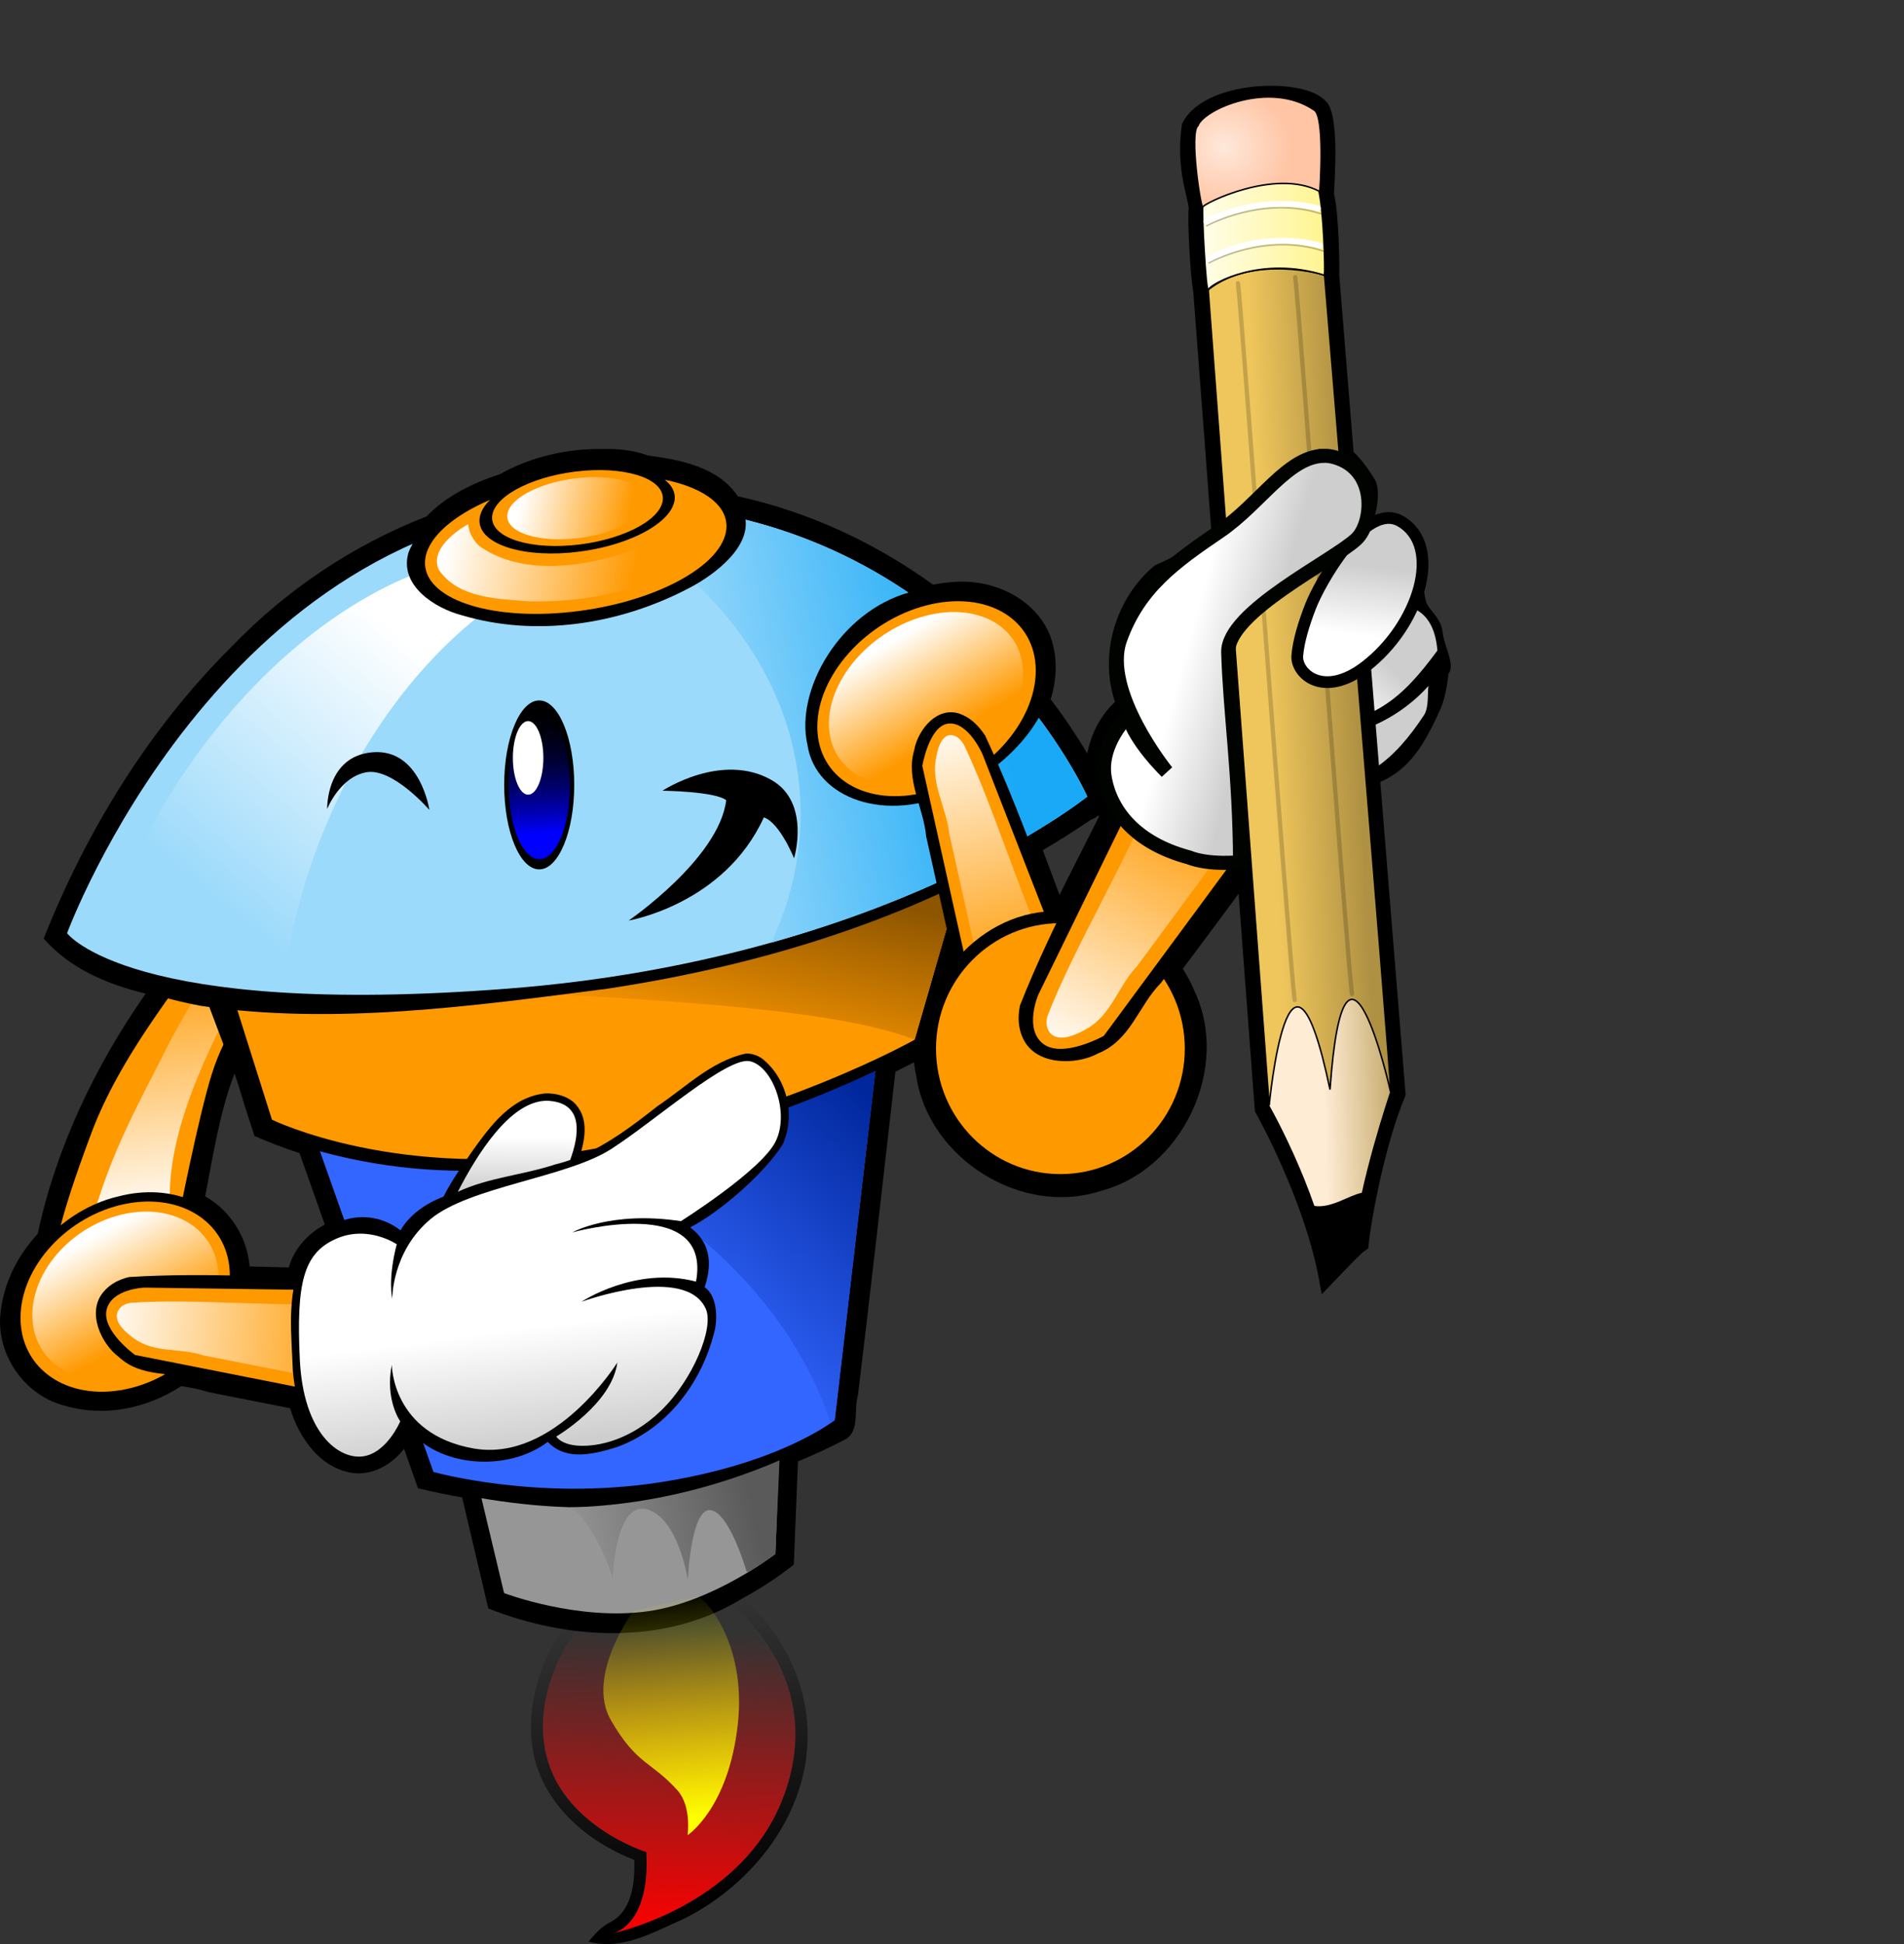 <?xml version="1.0" encoding="UTF-8"?>
<svg version="1.1" viewBox="0 0 811.27 828.17" xmlns="http://www.w3.org/2000/svg" xmlns:xlink="http://www.w3.org/1999/xlink">
<rect x="0" y="0" width="811.27" height="828.17" fill="#333333" stroke="none"/>
<defs>
<linearGradient id="b">
<stop stop-color="#f90" offset="0"/>
<stop stop-color="#fff" offset="1"/>
</linearGradient>
<linearGradient id="a">
<stop stop-color="#fff" offset="0"/>
<stop stop-color="#cecece" offset="1"/>
</linearGradient>
<linearGradient id="ac" x1="356.41" x2="288.22" y1="104.42" y2="102.45" gradientTransform="matrix(1.19 .11 -.219 1.284 -112.78 174.45)" gradientUnits="userSpaceOnUse" xlink:href="#b"/>
<linearGradient id="ab" x1="312.95" x2="312.7" y1="647.02" y2="675.95" gradientTransform="matrix(.838 0 0 .788 -24.875 75.668)" gradientUnits="userSpaceOnUse" xlink:href="#a"/>
<linearGradient id="aa" x1="304.07" x2="312.55" y1="752.35" y2="815.21" gradientTransform="matrix(.838 0 0 .788 -24.875 75.668)" gradientUnits="userSpaceOnUse" xlink:href="#a"/>
<linearGradient id="z" x1="532.61" x2="462.28" y1="515.02" y2="446.08" gradientTransform="matrix(.872 -.863 .699 1.077 -654.24 579.89)" gradientUnits="userSpaceOnUse" xlink:href="#b"/>
<linearGradient id="y" x1="556.7" x2="573.75" y1="527.65" y2="514.08" gradientTransform="translate(14.664 -97.022)" gradientUnits="userSpaceOnUse" xlink:href="#a"/>
<linearGradient id="x" x1="569.03" x2="588.84" y1="494.54" y2="472.4" gradientTransform="translate(10.289 -97.678)" gradientUnits="userSpaceOnUse" xlink:href="#a"/>
<linearGradient id="u" x1="495.97" x2="543.7" y1="498.72" y2="527.65" gradientTransform="translate(24.664 -103.93)" gradientUnits="userSpaceOnUse" xlink:href="#a"/>
<linearGradient id="s" x1="532.61" x2="462.28" y1="515.02" y2="446.08" gradientTransform="matrix(-.473 -1.301 1.455 -.21 33.672 1245.3)" gradientUnits="userSpaceOnUse" xlink:href="#b"/>
<linearGradient id="r" x1="532.61" x2="462.28" y1="515.02" y2="446.08" gradientTransform="matrix(1.073 .6 -.622 1.03 201.35 -330.18)" gradientUnits="userSpaceOnUse" xlink:href="#b"/>
<linearGradient id="q" x1="181.87" x2="240.02" y1="532.23" y2="436.26" gradientTransform="matrix(1.094 .086 -.165 1.21 -5.823 -180.8)" gradientUnits="userSpaceOnUse">
<stop stop-color="#9cdafb" offset="0"/>
<stop stop-color="#fff" offset="1"/>
</linearGradient>
<linearGradient id="p" x1="363.66" x2="475.7" y1="474.68" y2="435.28" gradientTransform="matrix(1.094 .086 -.165 1.21 -5.823 -180.8)" gradientUnits="userSpaceOnUse">
<stop stop-color="#9cdafb" offset="0"/>
<stop stop-color="#1aa9f6" offset="1"/>
</linearGradient>
<linearGradient id="o" x1="375.05" x2="385.19" y1="587.94" y2="521.77" gradientTransform="matrix(1.085 .07 -.171 1.141 12.689 -149.21)" gradientUnits="userSpaceOnUse">
<stop stop-color="#f90" offset="0"/>
<stop stop-color="#8d5500" offset="1"/>
</linearGradient>
<linearGradient id="n" x1="362.79" x2="438.37" y1="690.61" y2="604.74" gradientTransform="matrix(1.119 .052 -.054 1.08 -76.751 -114.66)" gradientUnits="userSpaceOnUse">
<stop stop-color="#36f" offset="0"/>
<stop stop-color="#00279c" offset="1"/>
</linearGradient>
<linearGradient id="m" x1="215.19" x2="283.83" y1="649.58" y2="649.58" gradientTransform="matrix(-.374 1.7 -1.308 .172 1031.2 27.698)" gradientUnits="userSpaceOnUse" xlink:href="#b"/>
<linearGradient id="l" x1="402.37" x2="384.41" y1="915.92" y2="806.28" gradientTransform="matrix(.924 .049 -.075 .877 12.16 52.255)" gradientUnits="userSpaceOnUse">
<stop stop-color="#ff0" offset="0"/>
<stop stop-color="#ff0" stop-opacity="0" offset="1"/>
</linearGradient>
<linearGradient id="k" x1="397.67" x2="366.45" y1="972.9" y2="816.83" gradientTransform="matrix(.851 .045 -.069 .808 36.688 110.66)" gradientUnits="userSpaceOnUse">
<stop offset="0"/>
<stop stop-opacity="0" offset="1"/>
</linearGradient>
<linearGradient id="j" x1="377.17" x2="372.08" y1="987.52" y2="827.17" gradientTransform="matrix(.851 .045 -.069 .808 36.688 110.66)" gradientUnits="userSpaceOnUse">
<stop stop-color="#f00" offset="0"/>
<stop stop-color="#f00" stop-opacity="0" offset="1"/>
</linearGradient>
<linearGradient id="i" x1="343.07" x2="419.03" y1="796.06" y2="771.06" gradientTransform="matrix(1.004 .088 -.061 1.136 -34.757 -170.53)" gradientUnits="userSpaceOnUse">
<stop stop-color="#969696" offset="0"/>
<stop stop-color="#5a5a5a" offset="1"/>
</linearGradient>
<linearGradient id="c" x1="475.32" x2="457.72" y1="482.37" y2="436.65" gradientUnits="userSpaceOnUse" xlink:href="#b"/>
<linearGradient id="h" x1="365.11" x2="313.37" y1="127.82" y2="126.45" gradientUnits="userSpaceOnUse" xlink:href="#b"/>
<linearGradient id="g" x1="289.55" x2="287.07" y1="526.78" y2="466.31" gradientUnits="userSpaceOnUse">
<stop stop-color="#00f" offset="0"/>
<stop stop-opacity="0" offset="1"/>
</linearGradient>
<linearGradient id="w" x1="569.03" x2="588.84" y1="494.54" y2="472.4" gradientTransform="rotate(-34.673 385.17 390.28)" gradientUnits="userSpaceOnUse" xlink:href="#a"/>
<linearGradient id="v" x1="569.03" x2="588.84" y1="494.54" y2="472.4" gradientTransform="rotate(-34.673 385.17 390.28)" gradientUnits="userSpaceOnUse" xlink:href="#a"/>
<linearGradient id="ad" x1="1151.5" x2="1136.3" y1="911.72" y2="813.42" gradientTransform="matrix(.074 -.457 .505 .082 38.342 657.86)" gradientUnits="userSpaceOnUse">
<stop stop-color="#fff48f" offset="0"/>
<stop stop-color="#fffde5" offset="1"/>
</linearGradient>
<radialGradient id="d" cx="1216.2" cy="821.33" r="56.314" gradientTransform="matrix(.075 -.461 .5 .081 38.342 657.86)" gradientUnits="userSpaceOnUse">
<stop stop-color="#ffe8da" offset="0"/>
<stop stop-color="#ffc5a5" offset="1"/>
</radialGradient>
<linearGradient id="f" x1="426.94" x2="483.34" y1="1591.2" y2="1690.1" gradientTransform="matrix(.127 -.786 .293 .048 38.342 657.86)" gradientUnits="userSpaceOnUse">
<stop stop-color="#efc65c" offset="0"/>
<stop stop-color="#af9143" offset="1"/>
</linearGradient>
<linearGradient id="e" x1="239.51" x2="289.34" y1="1633" y2="1742.4" gradientTransform="matrix(.118 -.73 .316 .051 38.342 657.86)" gradientUnits="userSpaceOnUse">
<stop stop-color="#ffecd5" offset="0"/>
<stop stop-color="#af9143" offset="1"/>
</linearGradient>
<linearGradient id="t" x1="494.58" x2="526.7" y1="499.07" y2="507.86" gradientTransform="translate(24.664 -103.93)" gradientUnits="userSpaceOnUse" xlink:href="#a"/>
</defs>
<g transform="translate(-18.609 -101.09)">
<path d="m510.66 341.94c-16.539 13.666-23.88 37.627-16.969 58.188-6.139 5.714-10.262 13.621-11.812 21.969-4.742-7.995-9.949-15.708-15.594-23.094 2.755-8.922 3.09-18.39-0.344-27.438-6.477-15.659-24.16-23.809-40.656-22.562-3.065 0.176-6.109 0.572-9.125 1.156-24.834-17.963-53.099-31.049-83.188-37.656-8.179-12.374-24.431-15.58-38.156-17.344-6.066-2.231-12.601-2.962-19.062-2.812-15.352-0.234-30.776 3.254-44.094 10.719-11.131 3.603-23.059 9.301-31.25 18-31.266 12.137-59.865 31.327-83.062 55.438-35.276 35.054-61.802 78.311-80.125 124.41 11.295 12.926 26.995 19.409 43.438 23.469-21.525 30.839-38.107 65.537-46 102.34-9.178 9.908-15.266 22.494-16.031 36.25-0.513 16.948 11.426 33.09 28 37.062 16.84 4.848 34.724 0.924 49.188-8.438 3.896 0.554 7.745 1.249 11.406 2.5 11.673 2.279 23.338 4.578 35 6.906 3.985 13.233 13.649 26.659 28.344 27.75 8.058 0.262 15.352-4.279 20.219-10.469 1.966 5.594 3.945 11.185 5.906 16.781 6.217 1.536 12.491 2.83 18.812 3.906 3.74 15.763 7.45 31.542 11.156 47.312 34.159 13.621 75.468 15.757 107.69-3.938 7.877-4.287 15.507-9.139 22.5-14.75 0.555-14.647 1.136-29.292 1.75-43.938 6.983-2.866 13.842-6.048 20.531-9.562 5.913-3.878 3.176-12.565 5.031-18.562 5.572-45.926 10.71-91.912 15.969-137.88 2.648-1.306 5.285-2.64 7.906-4 0.219 1.993 0.551 3.985 1 5.969 5.235 34.934 44.769 59.822 78.469 48.844 34.782-9.004 55.436-52.228 40.156-84.969-1.383-3.393-3.11-6.625-5.094-9.688 9.495-12.758 19.087-25.418 28.375-38.344 2.198-0.382 4.364-0.88 6.5-1.5 15.673-5.028 29.313-19.01 30.562-35.719 25.563-1.735 34.56-13.037 44.471-35.38 2.494-5.699 3.301-14.735 3.301-14.735 3.024-3.873-1.809-11.385-2.517-17.883-0.675-6.194-6.165-9.372-7.113-13.128-2.128-8.432 0.576-14.227-0.56-21.251-4.891-8.484-31.591 32.276-53.36 27.355-13.276-3.001 21.668-20.807 25.557-27.297 9.735-16.245 8.421-27.558 6.777-30.276-29.306-48.471-47.063 17.136-93.899 36.281zm-24.062 106.5c0.102 0.157 0.208 0.313 0.312 0.469-5.564 11.146-11.313 22.237-16.844 33.406-2.371-6.347-4.742-12.689-7.125-19.031 6.921-4.109 13.729-8.42 20.406-12.938 1.245-0.436 2.322-1.09 3.25-1.906zm-368 109.75c2.702 8.986 5.472 17.95 8.469 26.844 6.275 2.743 12.671 5.161 19.156 7.281 3.602 10.143 7.182 20.293 10.781 30.438-7.24 3.882-13.06 10.235-15.375 18.281-5.551-0.139-11.105-0.308-16.656-0.438-1-12.262-8.137-23.81-18.938-29.844 3.421-17.767 6.172-35.84 12.562-52.562z"/>
<path d="m352.04 713.05c-41.205 23.336-89.932 26.711-134.98 15.2 4.341 18.359 8.698 36.714 13.014 55.079 32.342 11.95 69.283 14.546 99.921-3.228 8.052-4.158 15.631-8.893 22.923-14.495 0.698-18.056 1.4-36.11 2.182-54.16-1.02 0.535-2.039 1.069-3.059 1.604z"/>
<path d="m350.49 723.46c-39.226 21.285-82.429 23.326-126.74 15.875l9.636 40.405s31.567 12.064 61.689 7.689c27.697-4.022 53.907-24.366 53.907-24.366z" fill="#969696"/>
<path d="m350.74 723.21c-28.149 12.122-58.62 19.259-89.059 20.027 2.085 1.555 3.853 3.131 5.136 4.729 8.44 10.52 12.854 25.391 12.854 25.391s1.041-32.912 14.536-29.284c13.495 3.628 17.483 30.058 17.483 30.058s1.268-30.447 9.516-29.724c8.248 0.723 15.515 26.213 15.515 26.213l0.879 0.077c7.005-4.262 11.382-7.631 11.382-7.631z" fill="url(#i)"/>
<path d="m250.83 846.4c6.101 32.289 43.143 43.684 43.143 43.684 1.766 32.468-15.068 34.852-15.068 34.852s55.169-11.205 73.146-57.376c17.977-46.171-12.862-77.112-26.107-86.422-13.245-9.31-26.367-12.467-26.367-12.467l-28.495 17.541s-26.354 27.9-20.253 60.188z" fill="url(#j)"/>
<path d="m299.44 763.66c-0.46-0.016-0.896 0.027-1.323 0.158-13.617 9.594-31.23 15.497-39.457 30.484-13.213 19.702-19.095 46.004-7.999 67.146 7.803 14.888 22.244 25.716 38.243 32.003 0.176 9.549-0.752 22.171-11.176 26.992-3.424 1.927-5.881 4.868-8.36 7.771 14.37 3.984 28.082-4.246 40.793-9.799 29.849-15.013 52.431-44.926 52.544-77.379 0.501-33.724-23.763-65.047-57.08-75.627-1.942-0.444-4.19-1.677-6.185-1.749zm0.135 5.002s13.112 3.172 26.357 12.482c13.245 9.31 44.095 40.259 26.117 86.43-16.734 42.978-65.645 55.635-72.337 57.184 3.305-0.956 15.797-6.449 14.262-34.663 0 0-37.051-11.41-43.152-43.699-6.101-32.289 20.261-60.181 20.261-60.181z" fill="url(#k)"/>
<path d="m288.55 787.32s-20.645 27.6-9.607 46.651c11.038 19.051 17.113 17.363 28.303 29.781 6.103 6.772 4.343 19.117 4.343 19.117s17.38-11.311 21.374-47.138-15.019-54.857-17.391-54.538c-2.372 0.319-27.021 6.127-27.021 6.127z" fill="url(#l)"/>
<path d="m133.62 517.96c4.723-15.201-0.308-31.28-13.438-27.382-11.124 1.279-22.231 13.549-29.298 26.446-20.525 27.676-38.382 59.339-47.313 92.194-3.571 10.495-6.705 21.387-6.672 31.267 20.397-4.056 40.784-8.058 61.166-12.025 7.063-28.456 8.816-57.854 22.931-85.931 4.938-7.771 11.184-15.556 12.625-24.57z"/>
<path d="m94.169 622.71s8.916-45.915 14.787-64.378c5.872-18.462 15.483-29.162 15.483-29.162s7.141-13.912 4.803-25.987c-2.338-12.075-22.23-4.149-28.37 7.273-6.14 11.422-30.733 39.734-43.323 73.303-15.097 40.255-14.948 49.063-14.948 49.063z" fill="#f90"/>
<path d="m123.61 517.78c2.525-8.275 2.597-13.819-4.648-13.211-5.811 0.487-23.975 32.066-30.113 44.458-9.016 18.201-23.572 43.343-31.324 73.448 7.151-1.661 31.263-4.541 33.506-8.826-1.577-34.145 21.545-75.616 32.579-95.869z" fill="url(#m)"/>
<path d="m394.75 538.87c-45.78 22.465-95.402 38.269-146.49 44.657-35.207 3.553-71.025 0.407-104.56-10.389 18.705 52.842 37.415 105.68 56.056 158.54 56.76 14.304 127.14 6.647 178.54-21.649 5.067-39.589 14.442-123.77 20.165-172.98-1.238 0.607-2.476 1.214-3.715 1.821z"/>
<path d="m393.08 544.58c-30.347 14.934-62.626 26.027-95.646 34.169-47.479 12.991-99.284 14.612-146.68 0.971l52.521 148.42s44.127 12.447 96.059 4.482c51.931-7.965 74.944-26.577 74.944-26.577z" fill="#36f"/>
<path d="m393.08 544.58c-30.347 14.934-62.626 26.027-95.646 34.169-17.051 4.666-34.668 7.841-52.431 9.394 62.376 21.956 109.79 66.028 127.56 119.14 1.093-0.763 1.709-1.24 1.709-1.24z" fill="url(#n)"/>
<path d="m432.15 464.61c-95.065 41.893-197.51 52.643-295.88 47.19-9.673-0.74-26.549-1.59-36.076-3.057 7.5 22.428 19.297 50.929 26.854 73.331 62.51 25.346 117.01 19.92 175.43 6.391 37.575-8.701 74.494-22.738 109.42-41.414 8.054-28.061 16.126-56.118 24.268-84.159-1.341 0.573-2.681 1.146-4.021 1.719z"/>
<path d="m429.5 470.52c-75.94 33.231-157.98 45.727-237.41 47.272-25.917 0.011-52.467 0.103-77.882-3.897l20.276 64.187s54.567 26.734 135.19 12.764c80.627-13.97 138.65-46.835 138.65-46.835z" fill="#f90"/>
<path d="m429.5 470.52c-75.94 33.231-157.98 45.727-237.41 47.272-9.843 4e-3 -19.778 3e-3 -29.707-0.198-2.176 0.782-4.333 1.569-6.55 2.383 126.56 5.754 213.55 9.098 252.51 23.963z" fill="url(#o)"/>
<path d="m293.47 311.13c-54.522-4.282-112.36 13.816-157.07 53.239-41.546 35.438-73.512 83.49-94.491 135.66 16.27 17.297 40 25.357 62.093 29.528 56.801 8.34 115.8 0.185 173.61-7.316 70.056-10.639 140.94-32.692 202.79-75.041 7.581-3.109 7.425-8.079 3.121-13.631-38.307-72.561-111.29-118.96-190.06-122.44z"/>
<path d="m47.193 498.64s65.079-177 220.98-182.87 213.71 124.65 213.71 124.65-85.597 69.302-246.85 81.824c-161.26 12.522-187.83-23.603-187.83-23.603z" fill="#9cdafb"/>
<path d="m296.26 316.2c-8.987-0.633-18.33-0.815-28.073-0.448-1.667 0.063-3.332 0.157-4.978 0.258 64.059 27.864 103.97 85.585 95.358 148.64-1.814 13.287-5.685 26.014-11.303 37.98 88.438-24.815 134.61-62.188 134.61-62.188s-50.806-114.73-185.62-124.24z" fill="url(#p)"/>
<path d="m249.03 336.57c-72.789-5.721-155.28 68.054-187.23 166.1 20.085 10.662 43.851 12.793 66.467 15.428 3.69 0.292 7.391 0.571 11.09 0.795 0.464-3.315 1.008-6.653 1.607-10.002 14.769-82.52 66.348-149.4 124.76-169.52-5.322-1.407-10.893-2.347-16.692-2.802z" fill="url(#q)"/>
<path d="m405.99 353.47c-29.32 8.126-48.684 41.417-43.358 64.805 3.517 23.488 34.182 33.459 62.088 20.025 28.231-12.05 49.651-41.368 40.219-62.285-6.647-16.947-36-29.611-58.948-22.545z"/>
<circle transform="matrix(1.36 -.349 0 1.162 -229.38 25.602)" cx="472.63" cy="463.06" r="34.219" fill="#f90"/>
<circle transform="matrix(1.209 -.31 0 1.033 -158.24 66.9)" cx="472.63" cy="463.06" r="34.219" fill="url(#c)"/>
<path d="m428.74 405.63c-10.269-4.689-19.068 6.228-20.594 15.019-3.765 12.495 3.984 24.498 5.119 36.888 4.841 21.686 9.682 43.292 14.404 64.936 13.334 6.964 29.371 16.884 44.861 10.575 6.815-2.914 11.488-12.008 6.032-18.081-13.714-33.381-24.961-67.827-40.185-100.5-2.387-3.651-5.501-6.995-9.638-8.838z"/>
<path d="m437.25 422.41 38.981 100.14s-3.619 9.291-15.94 7.795c-12.322-1.496-28.201-10.9-28.201-10.9l-20.491-92.06s2.878-17.365 11.273-18.065c8.395-0.701 14.378 13.09 14.378 13.09z" fill="#f90"/>
<path d="m424.63 414.36c-5.243-1.167-6.798 7.127-7.361 10.703-1.671 10.62 4.717 20.677 5.821 31.235 4.465 20.011 8.931 40.023 13.396 60.034 9.805 4.473 23.085 10.386 34.041 5.18-18.442-42.048-27.91-74.756-40.745-102.25-0.975-2.089-2.748-4.372-5.152-4.907z" fill="url(#r)"/>
<path d="m467.35 489.24c-33.397 0.807-60.743 34.407-54.677 67.698 4.005 32.801 38.935 56.795 70.723 48.363 32.157-6.459 53.248-43.57 42.504-74.955-7.571-25.085-32.41-42.686-58.55-41.106z"/>
<circle transform="matrix(1.549 0 0 1.562 -261.67 -175.49)" cx="472.63" cy="463.06" r="34.219" fill="#f90"/>
<circle transform="matrix(1.377 0 0 1.389 -180.64 -95.401)" cx="472.63" cy="463.06" r="34.219" fill="url(#c)"/>
<path d="m454.52 543.5c5.437 11.72 22.886 11.31 31.82 6.411 14.166-5.651 17.313-20.419 26.879-30.024 14.116-19.156 28.163-38.255 42.353-57.284-6.31-15.831-12.576-35.952-32.24-44.265-8.769-3.561-20.858-1.036-21.038 7.697-15.965 34.632-35.111 67.983-49.078 103.36-0.93 4.517-0.927 9.416 1.303 14.105z"/>
<path d="m461.05 524.77 49.878-102.12s11.288-3.529 21.349 7.643c10.061 11.172 16.625 30.802 16.625 30.802l-59.98 81.269s-17.521 9.788-25.849 3.381c-8.328-6.407-2.024-20.976-2.024-20.976z" fill="#f90"/>
<path d="m465.78 540.77c3.827 5.125 12.362 0.598 15.942-1.442 10.633-6.059 13.366-18.348 21.393-26.644 13.028-17.675 26.055-35.35 39.083-53.025-5.195-11.187-12.356-26.239-26.899-31.598-19.035 44.583-38.331 75.256-50.059 105.04-0.891 2.264-1.214 5.318 0.54 7.668z" fill="url(#s)"/>
<path d="m570.88 376.29c-6.68 4.509-12.746 9.331-16.656 14.094-4.818 5.868-1.438 21.446 21.062 20.375 28.719-1.368 40.78-12.181 55.78-32.538-3.131-37.699-48.079-10.227-60.186-1.931z" fill="url(#x)"/>
<path d="m582.57 295.26c-15.412 0.405-26.096 24.379-43.25 36.031-18.929 12.857-30.737 18.045-38.594 40.188-7.857 22.143 15 58.375 15 58.375s-13.549-13.013-16.406-23.906c0 0-12.5 12.121-10 26.406 2.5 14.286 13.188 27.866 35.688 33.938s36.79-0.371 48.219-12.156c5.143-5.304 6.657-12.992 6.781-19.844-6.576-0.309-12.907-4.469-16-10.156l-17.188 6.438s-0.018-0.705 9.625-6.062c2.054-1.141 4.094-2.621 6-4.438-0.575-2.429-0.564-5.003 0.219-7.594 1.629-3.152 3.604-7.125 6.656-9.281-5.646-4.852-8.682-12.681-5.094-19.656 2.068-2.578 4.293-4.991 6.656-7.25-4.04-14.481-11.938-16.062-11.938-16.062s26.062-22.147 33.562-28.219c7.5-6.071 13.214-30.705-5-36.062-1.708-0.502-3.343-0.729-4.938-0.688z" fill="url(#u)"/>
<path d="m627.26 393.29c-13.931 15.469-35.196 24.634-56.188 21.5-2.932-0.023-5.818-0.861-8.406-2.312-1.909 1.863-3.595 3.761-4.969 5.625-4.054 5.503-1.183 20.099 17.75 19.094 24.167-1.283 37.276-12.342 49.898-31.434 2.145-3.244 1.445-9.258 1.914-12.473z" fill="url(#y)"/>
<path d="m614.45 567.11-28.256-348.93c0.196-1.21-0.033-26.071-2.258-34.233 0.586-10.189 1.568-28.294-1.46-35.877-4.28-10.8-48.077-10.8-57.291 6.68-2.677 18.717 3.046 30.46 2.954 35.41-0.56 3.456 0.407 25.954 1.945 35.069 0.73 8.63 26.204 348.42 26.204 348.42s20.933 36.977 27.427 72.428c5.914-6.147 12.582-13.335 15.002-14.899 1.154-11.549 7.182-43.703 15.733-64.059z" fill="none" stroke="#000" stroke-width="6.08"/>
<path d="m559.17 572.19s19.482 33.946 26.067 67.611c1.712 0.25 8.704-9.104 10.623-9.79 1.7-23.418 15.453-63.922 15.453-63.922l-10.488-68.402-40.931 1.897z" fill="url(#e)" fill-rule="evenodd" stroke="#000" stroke-width=".486pt"/>
<path d="m533.39 224.52 25.998 347.5s8.508-89.763 25.925-6.795c6.109-85.896 25.375-1.21 25.964 1.722-0.526-14.271-28.277-348.75-28.277-348.75s-30.112-8.955-49.61 6.328z" fill="url(#f)" fill-rule="evenodd" stroke="#000" stroke-width=".486pt"/>
<path d="m546.09 221.76c1.256 7.726 21.704 286.38 24.151 305.33" fill="none" stroke="#000" stroke-linecap="round" stroke-opacity=".183" stroke-width="1.824"/>
<path d="m578.49 615.12c7.453 1.207 15.107-4.637 20.658-5.619-1.135 5.458-3.736 19.582-3.04 20.321-3.865 2.571-8.238 9.449-10.871 9.837-1.511-7.705-2.834-12.308-6.746-24.539z" fill-rule="evenodd" stroke="#000" stroke-width=".486pt"/>
<path d="m580.87 183.76c-26.656-8.395-47.869 3.241-49.582 6.156-0.943 1.443-6.105-32.374-2.263-35.298 2.357-6.888 30.47-19.535 49.493-6.702 4.586 2.339 2.683 32.706 2.352 35.844z" fill="url(#d)" fill-rule="evenodd" stroke="#000" stroke-width=".486pt"/>
<path d="m582.97 218.36c-26.656-8.395-47.869 3.241-49.582 6.156-0.943 1.443-2.86-33.799-2.263-35.298 0.597-1.499 30.686-16.486 49.493-6.702 2.029 9.372 2.683 32.706 2.352 35.844z" fill="url(#ad)" fill-rule="evenodd" stroke="#000" stroke-width=".486pt"/>
<path d="m582.65 208.12c-25.209-8.471-49.096 5.089-49.096 5.089" fill="none" stroke="#000" stroke-opacity=".267" stroke-width=".486pt"/>
<path d="m582.13 192.38c-25.209-8.471-49.585 5.01-49.585 5.01" fill="none" stroke="#000" stroke-opacity=".267" stroke-width=".486pt"/>
<path d="m533.57 211.41c24.374-12.943 46.662-5.934 47.497-5.674" fill="none" stroke="#fff" stroke-linecap="round" stroke-width="2.432"/>
<path d="m532.62 195.4c25.395-12.276 46.397-5.852 47.599-5.532" fill="none" stroke="#fff" stroke-linecap="round" stroke-width="2.432"/>
<path d="m570.51 219.19c1.256 7.726 21.704 286.38 24.151 305.33" fill="none" stroke="#000" stroke-linecap="round" stroke-opacity=".183" stroke-width="1.824"/>
<path d="m69.378 610.68c-28.095 6.289-51.1 35.773-45.997 59.333 3.37 23.55 32.754 35.322 59.495 23.674 27.052-10.253 44.795-41.265 35.756-62.62-6.369-17.241-27.265-26.01-49.255-20.388z"/>
<circle transform="matrix(1.303 -.264 0 1.154 -543.9 243.86)" cx="472.63" cy="463.06" r="34.219" fill="#f90"/>
<circle transform="matrix(1.159 -.235 0 1.026 -475.74 289.22)" cx="472.63" cy="463.06" r="34.219" fill="url(#c)"/>
<path d="m62.713 651.43c-7.431 8.7-0.744 22.398 6.445 27.657 9.699 9.132 22.706 6.105 33.904 10.106 20.526 4.04 40.982 8.046 61.433 12.192 10.414-10.931 24.289-23.432 23.801-42.15-0.335-8.293-6.768-16.945-13.846-13.821-33.628 0.282-67.386-2.441-100.89-0.295-3.966 0.951-7.899 2.787-10.852 6.311z"/>
<path d="m80.138 649.61 100.18 1.394s6.947 7.64 1.641 19.806c-5.306 12.166-18.679 24.719-18.679 24.719l-87.117-17.212s-14.244-10.247-12.132-19.254c2.112-9.008 16.108-9.453 16.108-9.453z" fill="#f90"/>
<path d="m69.012 659.34c-2.722 4.955 4.024 10.037 6.967 12.115 8.74 6.174 19.604 3.746 29.191 7.015 18.941 3.73 37.881 7.46 56.822 11.189 7.092-8.309 16.57-19.623 15.575-33.173-42.738 1.567-74.4-2.277-102.59-0.444-2.142 0.139-4.713 1.026-5.961 3.297z" fill="url(#z)"/>
<path d="m337.19 549.89c-0.302-0.01-0.612 4e-3 -0.917 0.025-14.693 3.308-25.438 14.31-37.429 22.337-10.314 8.092-20.965 16.264-33.212 21.401 2.517-7.853 3.897-17.063-2.776-23.174-3.264-2.641-7.666-3.736-11.918-3.596-14.362 1.455-23.287 13.772-30.698 24.036-4.915 7.184-8.736 12.293-12.687 19.962-7.219 2.675-14.633 7.774-18.282 14.362-13.483-10.57-34.321-6.465-42.423 13.945-6.15 14.498-3.993 30.692-3.457 45.979 1.269 14.287 6.2 30.805 20.587 38.049 8.034 3.629 17.877 0.367 22.63-6.502 2.994-2.845 5.263-4.072 6.051-6.978 12.316 16.204 41.944 18.79 59.318 5.605 7.091 7.33 17.042 6.25 29.867 2.063 22.125-8.214 36.618-28.958 41.463-50.313 1.164-6.59 0.179-14.519-4.468-17.644 5.613-16.639-3.335-23.189-6.159-25.507 11.343-5.667 31.064-22.099 39.439-35.361 5.542-12.269 1.994-28.229-9.037-36.719-1.74-1.106-3.778-1.901-5.893-1.97z"/>
<path d="m185.73 654.34s-0.169-20.094 16.295-33.885c16.464-13.791 58.073-17.732 76.932-29.834s49.691-39.685 59.27-37.433c9.579 2.252 17.063 21.953 10.776 34.337-6.286 12.384-40.262 33.774-40.262 33.774-29.934-4.503-46.249 4.785-46.249 4.785s59.57-16.606 52.685 20.968c-25.744-6.755-48.793 8.584-48.793 8.584s44.486-16.214 52.984 3.096c3.592 8.162-5.688 30.397-19.158 43.344-13.181 12.669-26.734 15.185-34.425 14.917-8.082-0.281-10.178-3.94-10.178-3.94s23.648-13.791 26.043-31.523c0 0-26.642 42.781-61.366 36.589-34.724-6.192-34.73-35.628-34.73-35.628-2.993 14.917 3.598 24.088 3.598 24.088s-5.688 13.51-15.865 14.917-25.444-9.569-26.941-41.374c-1.522-32.34 1.497-45.033 15.267-51.225s26.043 2.252 26.043 2.252c-3.892 14.917-1.926 23.19-1.926 23.19z" fill="url(#aa)"/>
<path d="m251.85 570.01c-16.115-0.212-30.605 24.081-38.183 38.79 13.394-6.191 27.47-7.045 41.484-11.651 2.179-0.532 4.312-1.166 6.391-1.896 3.602-9.732 6.205-23.885-8.617-25.169-0.355-0.031-0.719-0.069-1.074-0.074z" fill="url(#ab)"/>
<path d="m282.96 296.59c-0.985-0.102-1.964-0.174-2.946-0.231-14.575-0.131-31.059 1.072-44.337 9.607-15.644 5.098-35.962 13.147-42.959 30.332-4.356 14.288 11.502 23.987 22.669 26.894 31.001 9.249 66.585 4.386 97.153-11.749 10.765-5.65 27.26-18.071 23.225-31.348-4.444-14.623-25.668-18.812-38.754-20.58-0.617-0.023-1.131 0.073-1.587 0.221-3.853-1.774-8.16-2.701-12.463-3.146z"/>
<ellipse transform="matrix(1.145 -.093 -.212 1.247 -98.014 190.56)" cx="340.3" cy="127.19" rx="31.694" ry="12.753" fill="#f90"/>
<path d="m301.82 305.46c3.187 2.459 4.771 5.491 4.183 8.944-1.749 10.269-21.747 20.176-44.657 22.131s-40.07-4.797-38.321-15.066c0.432-2.539 1.976-5.08 4.407-7.46-15.378 6.581-26.001 15.545-27.551 24.645-2.729 16.022 23.711 26.504 59.08 23.419 35.369-3.085 66.271-18.578 69-34.6 1.774-10.418-8.808-18.485-26.141-22.013z" fill="#f90"/>
<ellipse transform="matrix(.937 -.076 -.174 1.021 -32.21 213.59)" cx="340.3" cy="127.19" rx="31.694" ry="12.753" fill="url(#h)"/>
<path d="m310.77 313.91c-2.7 14.828-18.95 20.604-30.723 24.189-19.161 5.392-41.129 6.846-57.185-4.374-2.549-2.342-4.446-5.609-4.791-9.367-6.212 3.618-16.081 11.229-12.583 19.3 8.182 12.285 24.842 12.51 38.453 13.614 24.965 0.484 52.487-4.386 73.916-21.515 5.258-4.274 7.768-13.296 1.724-16.999-2.433-2.093-6.023-4.8-8.811-4.847z" fill="url(#ac)"/>
<ellipse transform="matrix(.866 0 0 1.072 -.38 -105.75)" cx="287.23" cy="504.86" rx="17.232" ry="33.571"/>
<ellipse transform="matrix(.756 0 0 .936 31.271 -36.868)" cx="287.23" cy="504.86" rx="17.232" ry="33.571" fill="url(#g)"/>
<ellipse transform="matrix(.377 0 0 .467 135.35 188.18)" cx="287.23" cy="504.86" rx="17.232" ry="33.571" fill="#fff"/>
<path d="m158.01 445.72s-0.595-22.691 19.563-24.178c20.159-1.487 23.995 24.574 23.995 24.574s-15.663-18.138-26.953-16.028-16.605 15.633-16.605 15.633z"/>
<path d="m286.49 493.24s38.512-26.39 41.543-51.265c-4.798-3.788-27.148-4.041-27.148-4.041s25.254-16.668 46.467-4.546c16.785 9.591 9.596 33.335 9.596 33.335s-6.061-15.152-12.879-17.425c-16.92 37.123-57.579 43.942-57.579 43.942z"/>
<path d="m620.98 328.64c-21.421 4.965-30.185-6.576-43.932 30.673-2.928 7.508-5.174 14.925-5.68 21.067-0.624 7.567 11.019 18.456 28.913 4.774 22.841-17.463 19.944-31.238 20.699-56.514 0.088-2.939 0.719 2.383 0 0z" fill="url(#w)"/>
<path d="m577.05 359.31c-2.928 7.508-5.174 14.925-5.68 21.067-0.624 7.567 11.019 18.456 28.913 4.774 22.841-17.463 33.489-51.307 15.101-62-15.185-8.831-34.687 26.742-38.334 36.16z" fill="url(#v)" stroke="#000" stroke-width="5"/>
<path d="m582.57 295.26c-15.412 0.405-27.137 20.562-44.291 32.213-18.929 12.857-34.555 23.945-42.412 46.088-7.857 22.143 19.859 56.292 19.859 56.292s-13.549-13.013-16.406-23.906c0 0-12.5 12.121-10 26.406 2.5 14.286 13.188 27.866 35.688 33.938 8.979 3.554 21.984 2.074 21.984 2.074-0.171-37.793-4.335-63.883-5.053-89.394-0.486-17.265 45.152-39.155 54.735-48.35 6.962-6.681 9.049-29.317-9.165-34.674-1.708-0.502-3.343-0.729-4.938-0.688z" fill="url(#t)" stroke="#000300" stroke-width="6"/>
</g>
</svg>

